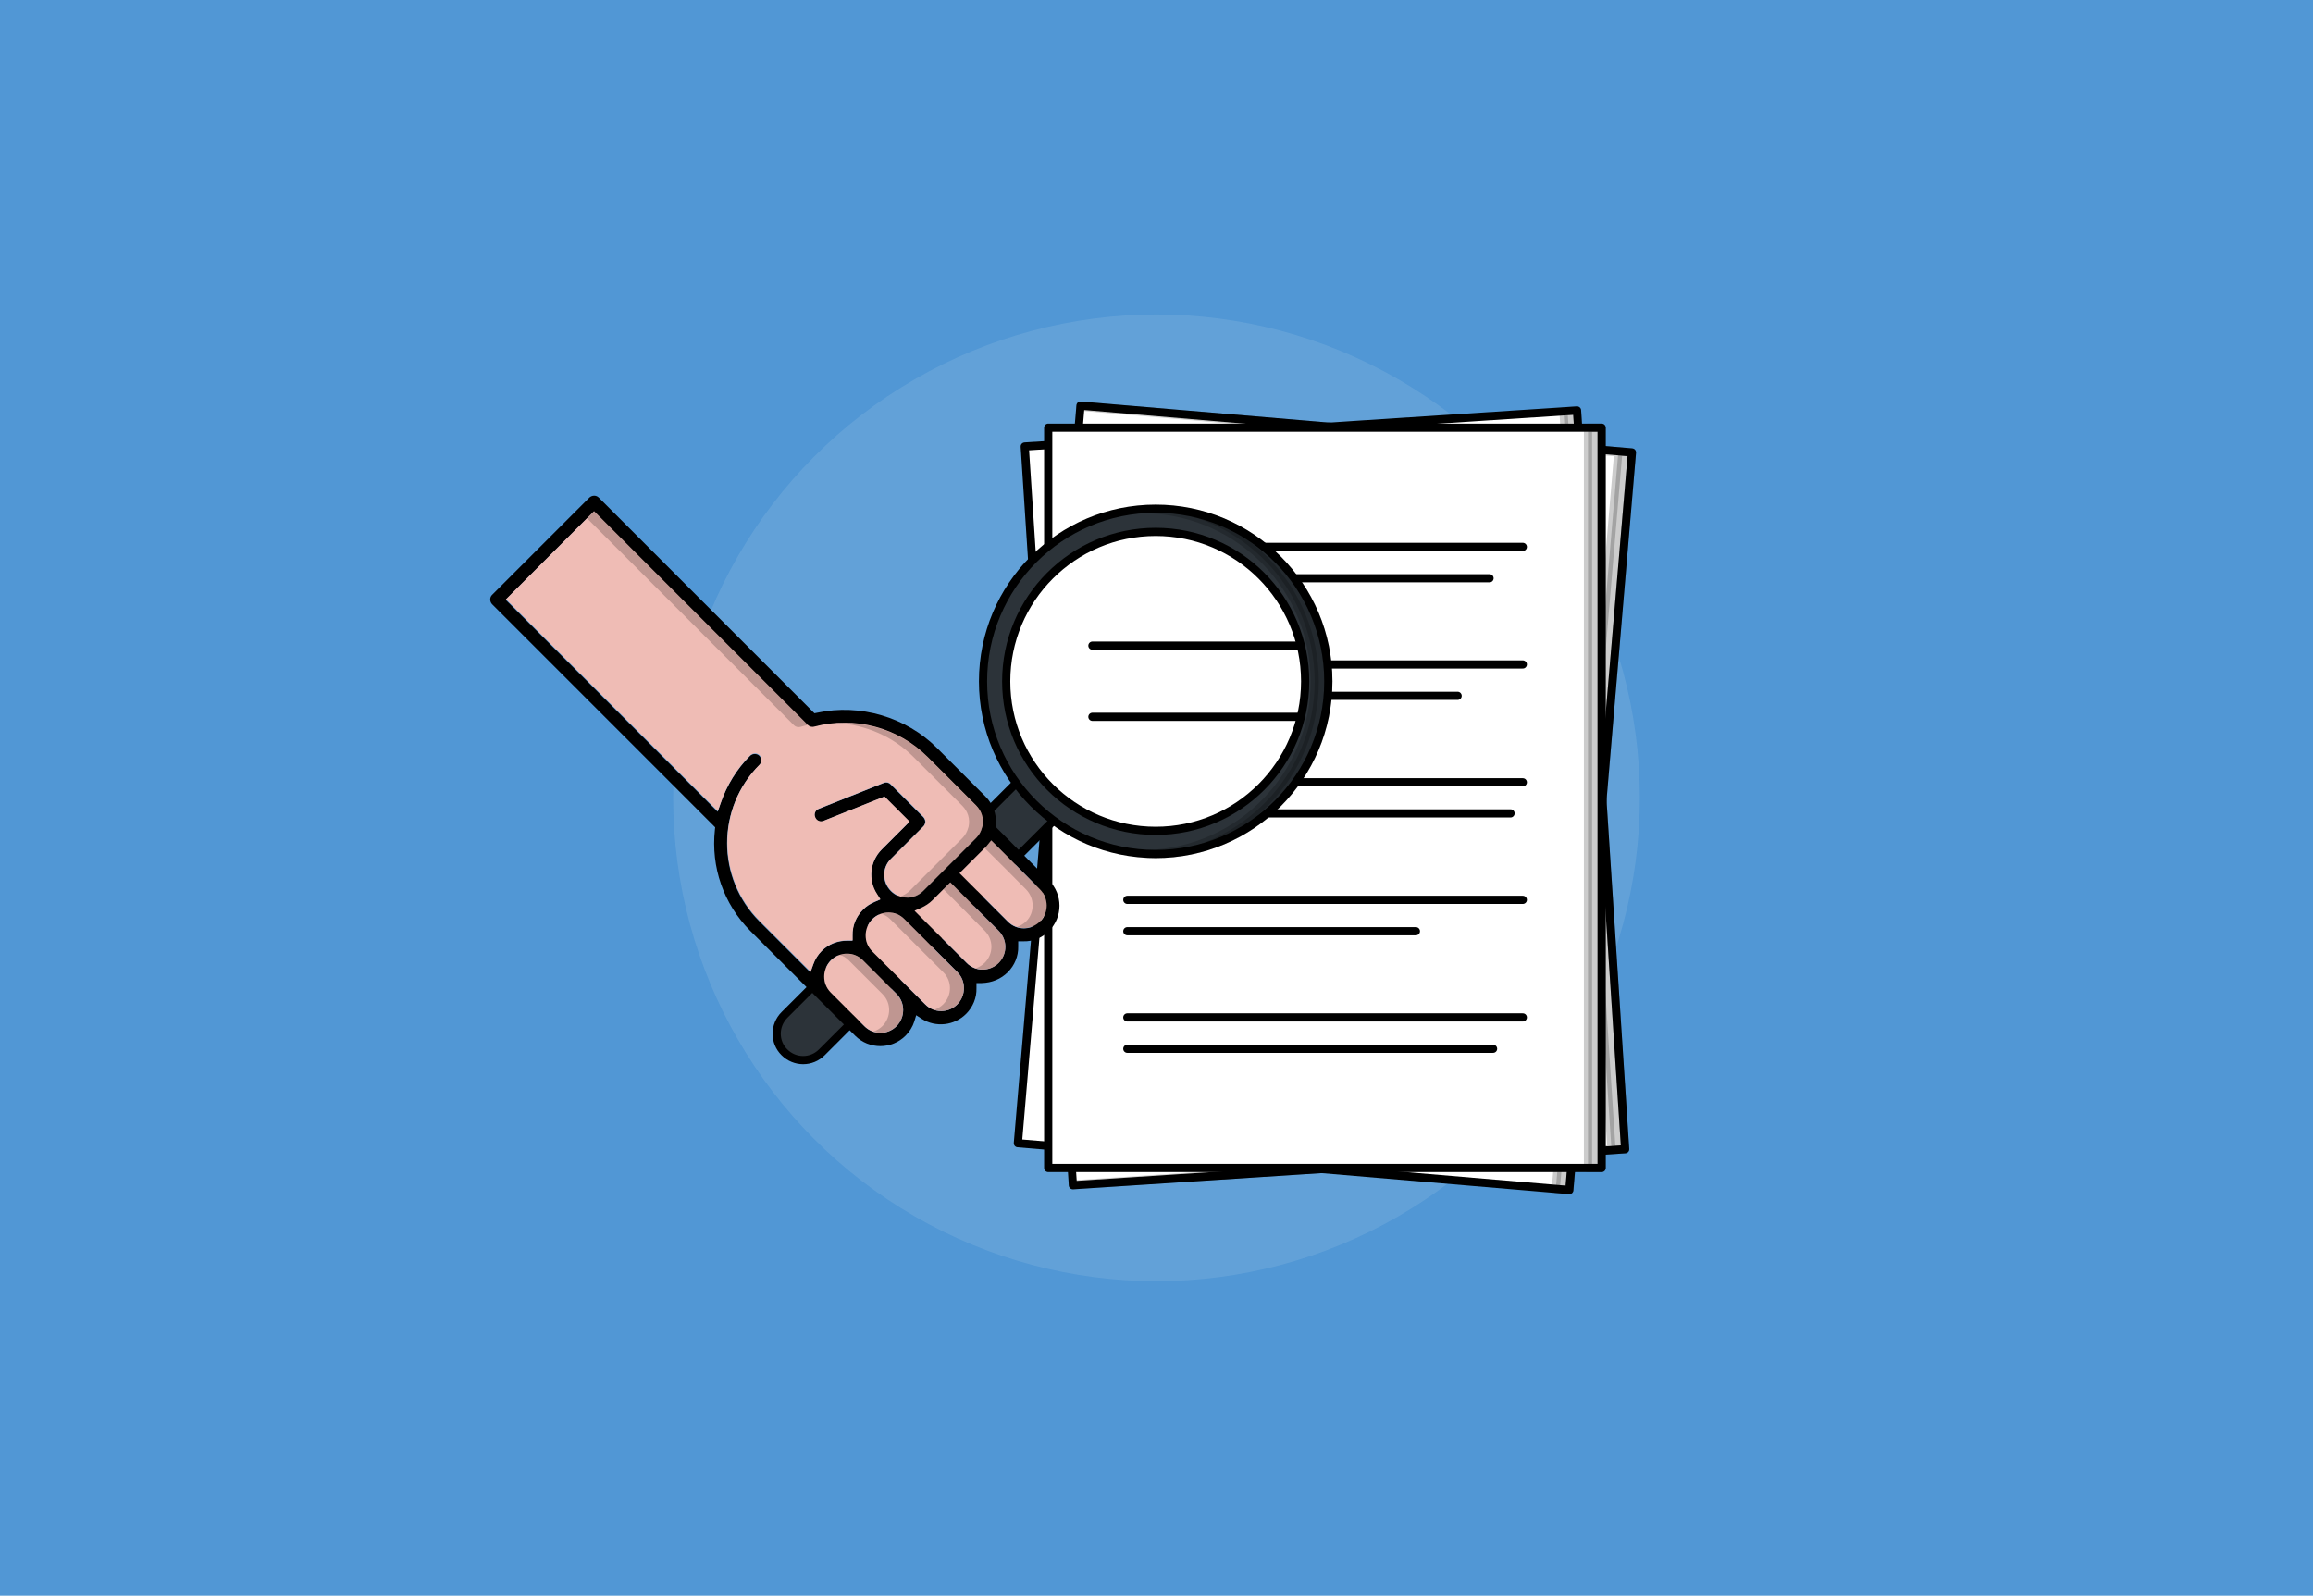 <svg xmlns="http://www.w3.org/2000/svg" xml:space="preserve" id="Layer_1" x="0" y="0" version="1.1" viewBox="0 0 848 585"><style>.st2{fill:#fff}.st2,.st3,.st4,.st5{stroke:#000;stroke-width:3;stroke-linecap:round;stroke-linejoin:round;stroke-miterlimit:10}.st3{opacity:.2}.st4,.st5{fill:none}.st5{fill:#2c3339}.st6{fill:#efbcb5}.st7{opacity:.2}</style><path d="M0 0h848v585H0z" style="fill:#5197d5"/><circle cx="424" cy="292.5" r="177.2" style="opacity:.5;fill:#74acdd"/><path stroke-width="3" d="m375.695 163.69 202.474-13.197 17.653 270.83-202.474 13.197z" class="st2"/><path d="m595.8 421.3-202.4 13.2-.1-.3 197.5-12.9-17.6-270.5 5-.3z" class="st3"/><path stroke-width="3" d="m396.143 148.698 202.17 17.17-22.968 270.424-202.17-17.171z" class="st2"/><path d="m598.3 165.9-22.9 270.4-5-.4 22.9-270-197.2-16.8.1-.4z" class="st3"/><path d="M384.3 156.8h202.9v271.4H384.3z" class="st2"/><path d="M582.2 156.8h5v271.4h-5z" class="st3"/><path d="M413.3 200.5h145M413.3 212h132.8M413.3 243.6h145M413.3 255.1h121.1M413.3 286.8h145M413.3 298.2h140.5M413.3 329.9h145M413.3 341.4h105.8M413.3 373h145M413.3 384.5h134.1" class="st4"/><path d="M287.6 385.8c3.8 3.8 9.9 3.8 13.7 0l96.2-96.2-13.7-13.7-96.2 96.2c-3.8 3.8-3.8 10 0 13.7" class="st5"/><circle cx="423.7" cy="249.8" r="63.3" class="st5"/><path d="M487 249.8c0 35-28.3 63.3-63.3 63.3h-2.5C455 311.8 482 284 482 249.9s-27-61.9-60.8-63.2h2.5c34.9-.2 63.3 28.1 63.3 63.1" class="st3"/><circle cx="423.7" cy="249.8" r="54.8" class="st2"/><path d="M476.9 236.7h-76.4M476.9 262.8h-76.4" class="st4"/><path d="M369.5 356.4c2.5-2.5 3.9-5.9 3.8-9.4v-1.9h1.9c3.6.1 6.9-1.3 9.4-3.8 5.1-5.1 5.1-13.4 0-18.5-6.8-6.8-11.4-11.4-14.4-14.5l-4.6-4.6-.6-.7.1-.9c.3-3.7-1.1-7.4-3.8-10.1l-17.8-17.8c-11.3-11.3-28.2-16.3-43.9-12.9l-1 .2-79.1-79.1c-.9-.9-2.4-.9-3.4 0l-35.7 35.7c-.9.9-.9 2.4 0 3.4l81.8 81.8-.1.9c-1.5 13.7 3.2 27.2 12.9 37l38.5 38.5c5.1 5.1 13.4 5.1 18.5 0 1.5-1.5 2.6-3.3 3.2-5.2l.7-2.3 2 1.3c5.2 3.3 12 2.5 16.3-1.8 2.5-2.5 3.9-5.9 3.8-9.4v-1.9h1.9c3.8-.1 7.1-1.5 9.6-4m-4-46.2c4.4 4.4 10.9 10.9 15.8 15.9 3.3 3.3 3.3 8.5 0 11.8s-8.6 3.3-11.8 0l-17.7-17.7 9.5-9.5c.3-.3.6-.6.8-.9l1.3-1.6zm-67.4 43.5-1 2.8-18.7-18.7c-15.8-15.8-15.8-41.5 0-57.3.9-.9.9-2.4 0-3.4-.9-.9-2.4-.9-3.4 0-5 5-8.6 10.9-10.9 17.6l-1 2.9-77.7-77.7 32.3-32.3 78.4 78.4c.6.6 1.5.8 2.3.6 14.8-4 30.8.3 41.6 11.1l17.8 17.8c2 2 2.9 4.9 2.3 7.6l-.1.3c-.4 1.5-1.1 2.8-2.2 3.9l-19.4 19.4c-3.3 3.3-8.5 3.3-11.8 0s-3.3-8.6 0-11.8l11.9-11.9c.4-.4.7-1.1.7-1.7s-.3-1.2-.7-1.7l-12-12c-.7-.7-1.7-.9-2.6-.5l-23.8 9.5c-.3.1-.6.3-.8.5-.7.7-.9 1.7-.5 2.6.1.3.3.6.5.8.7.7 1.7.9 2.6.5l22.3-8.9 9.2 9.2-10.2 10.2c-4.4 4.4-5.1 11.3-1.7 16.4l1.2 1.9-2.1.9c-1.6.7-3.1 1.6-4.3 2.9-2.5 2.5-3.9 5.9-3.8 9.4v1.9h-1.9c-3.6 0-6.9 1.3-9.4 3.8-1.4 1.4-2.5 3.1-3.1 5m18.8 22.5-12.3-12.3c-3.3-3.3-3.2-8.5 0-11.8 3.3-3.3 8.6-3.3 11.8 0l12.3 12.3c3.3 3.3 3.2 8.5 0 11.8-3.3 3.3-8.6 3.3-11.8 0m34.1-8c-3.3 3.3-8.6 3.3-11.8 0l-19.4-19.4c-3.3-3.3-3.2-8.5 0-11.8 3.3-3.3 8.6-3.3 11.8 0l19.4 19.4c3.2 3.2 3.2 8.5 0 11.8m3.4-15.2-19.1-19.1 2.5-1.1c1.5-.7 2.9-1.6 4-2.7l6.6-6.6 17.7 17.7c3.3 3.3 3.3 8.5 0 11.8s-8.5 3.3-11.7 0"/><path d="M328.7 376.2c-3.3 3.3-8.5 3.3-11.8 0l-12.3-12.3c-3.3-3.3-3.2-8.5 0-11.8 3.3-3.3 8.6-3.3 11.8 0l12.3 12.3c3.2 3.3 3.2 8.6 0 11.8M351 368.2c-3.3 3.3-8.6 3.3-11.8 0l-19.4-19.4c-3.3-3.3-3.2-8.5 0-11.8 3.3-3.3 8.6-3.3 11.8 0l19.4 19.4c3.2 3.2 3.2 8.5 0 11.8M366.2 353c-3.3 3.3-8.6 3.3-11.8 0l-19.1-19.1 2.5-1.1c1.5-.7 2.9-1.6 4-2.7l6.6-6.6 17.7 17.7c3.3 3.3 3.3 8.5.1 11.8M381.3 337.8c-3.3 3.3-8.6 3.3-11.8 0l-17.7-17.7 9.5-9.5c.3-.3.6-.6.8-.9l1.3-1.6 2.1 2.1c4.4 4.4 10.9 10.9 15.8 15.9 3.2 3.2 3.3 8.5 0 11.7" class="st6"/><path d="m357.9 307.2-19.4 19.4c-3.3 3.3-8.5 3.3-11.8 0s-3.3-8.6 0-11.8l11.9-11.9c.4-.4.7-1.1.7-1.7s-.3-1.2-.7-1.7l-12-12c-.7-.7-1.7-.9-2.6-.5l-23.8 9.5c-.3.1-.6.3-.8.5-.7.7-.9 1.7-.5 2.6.1.3.3.6.5.8.7.7 1.7.9 2.6.5l22.3-8.9 9.2 9.2-10.2 10.2c-4.4 4.4-5.1 11.3-1.7 16.4l1.2 1.9-2.1.9c-1.6.7-3.1 1.6-4.3 2.9-2.5 2.5-3.9 5.9-3.8 9.4v1.9h-1.9c-3.6 0-6.9 1.3-9.4 3.8-1.4 1.4-2.4 3-3.1 4.9l-1 2.8-18.7-18.7c-15.8-15.8-15.8-41.5 0-57.3.9-.9.9-2.4 0-3.4-.9-.9-2.4-.9-3.4 0-5 5-8.6 10.9-10.9 17.6l-1 2.9-77.7-77.7 32.3-32.3 78.4 78.4c.6.6 1.5.8 2.3.6 14.8-4 30.8.3 41.6 11.1l17.8 17.8c2 2 2.9 4.9 2.3 7.6l-.1.3c-.4 1.6-1.1 2.9-2.2 4" class="st6"/><path d="M328.7 376.2c-2.3 2.3-5.6 2.9-8.5 2 1.2-.4 2.4-1.1 3.3-2 3.3-3.3 3.3-8.6 0-11.8l-12.3-12.3c-1-1-2.1-1.7-3.3-2 2.9-.9 6.2-.3 8.5 2l12.3 12.3c3.2 3.3 3.2 8.6 0 11.8M351 368.2c-2.3 2.3-5.6 3-8.5 2 1.2-.4 2.4-1.1 3.3-2 3.3-3.3 3.3-8.6 0-11.8L326.4 337c-1-1-2.1-1.6-3.3-2 2.9-.9 6.2-.3 8.5 2l19.4 19.4c3.2 3.2 3.2 8.5 0 11.8M366.2 353c-2.3 2.3-5.6 3-8.5 2 1.2-.4 2.4-1.1 3.3-2 3.3-3.3 3.3-8.5 0-11.8L345.9 326l2.6-2.6 17.8 17.8c3.1 3.3 3.1 8.5-.1 11.8M381.4 337.8c-2.3 2.3-5.6 3-8.5 2 1.2-.4 2.4-1.1 3.3-2 3.2-3.2 3.2-8.5-.1-11.8-4.7-4.7-10.8-10.9-15.2-15.2l.3-.3c.3-.3.5-.6.8-.9l1.3-1.6 2.1 2.1c4.3 4.3 10.9 10.9 15.8 15.9 3.4 3.3 3.4 8.6.2 11.8M293.4 266.5c-.8.2-1.7 0-2.3-.6L215.2 190l2.6-2.6 78.4 78.4c-.9.2-1.9.4-2.8.7M297.7 354.6l-.4 1.3c.1-.4.2-.9.4-1.3M360.2 303.1l-.1.3c-.4 1.5-1.1 2.8-2.2 3.9l-19.4 19.4c-2.3 2.3-5.6 3-8.5 2 1.2-.4 2.4-1.1 3.4-2l19.4-19.4c1.1-1.1 1.8-2.4 2.2-3.9l.1-.3c.6-2.8-.2-5.6-2.3-7.7L335 277.6c-7.6-7.6-17.6-11.9-28.1-12.5 12.2-.7 24.4 3.7 33.2 12.5l17.8 17.8c2 2 2.9 4.9 2.3 7.7" class="st7"/><path d="m297.7 354.6-.4 1.3c.1-.4.2-.9.4-1.3" class="st7"/></svg>
